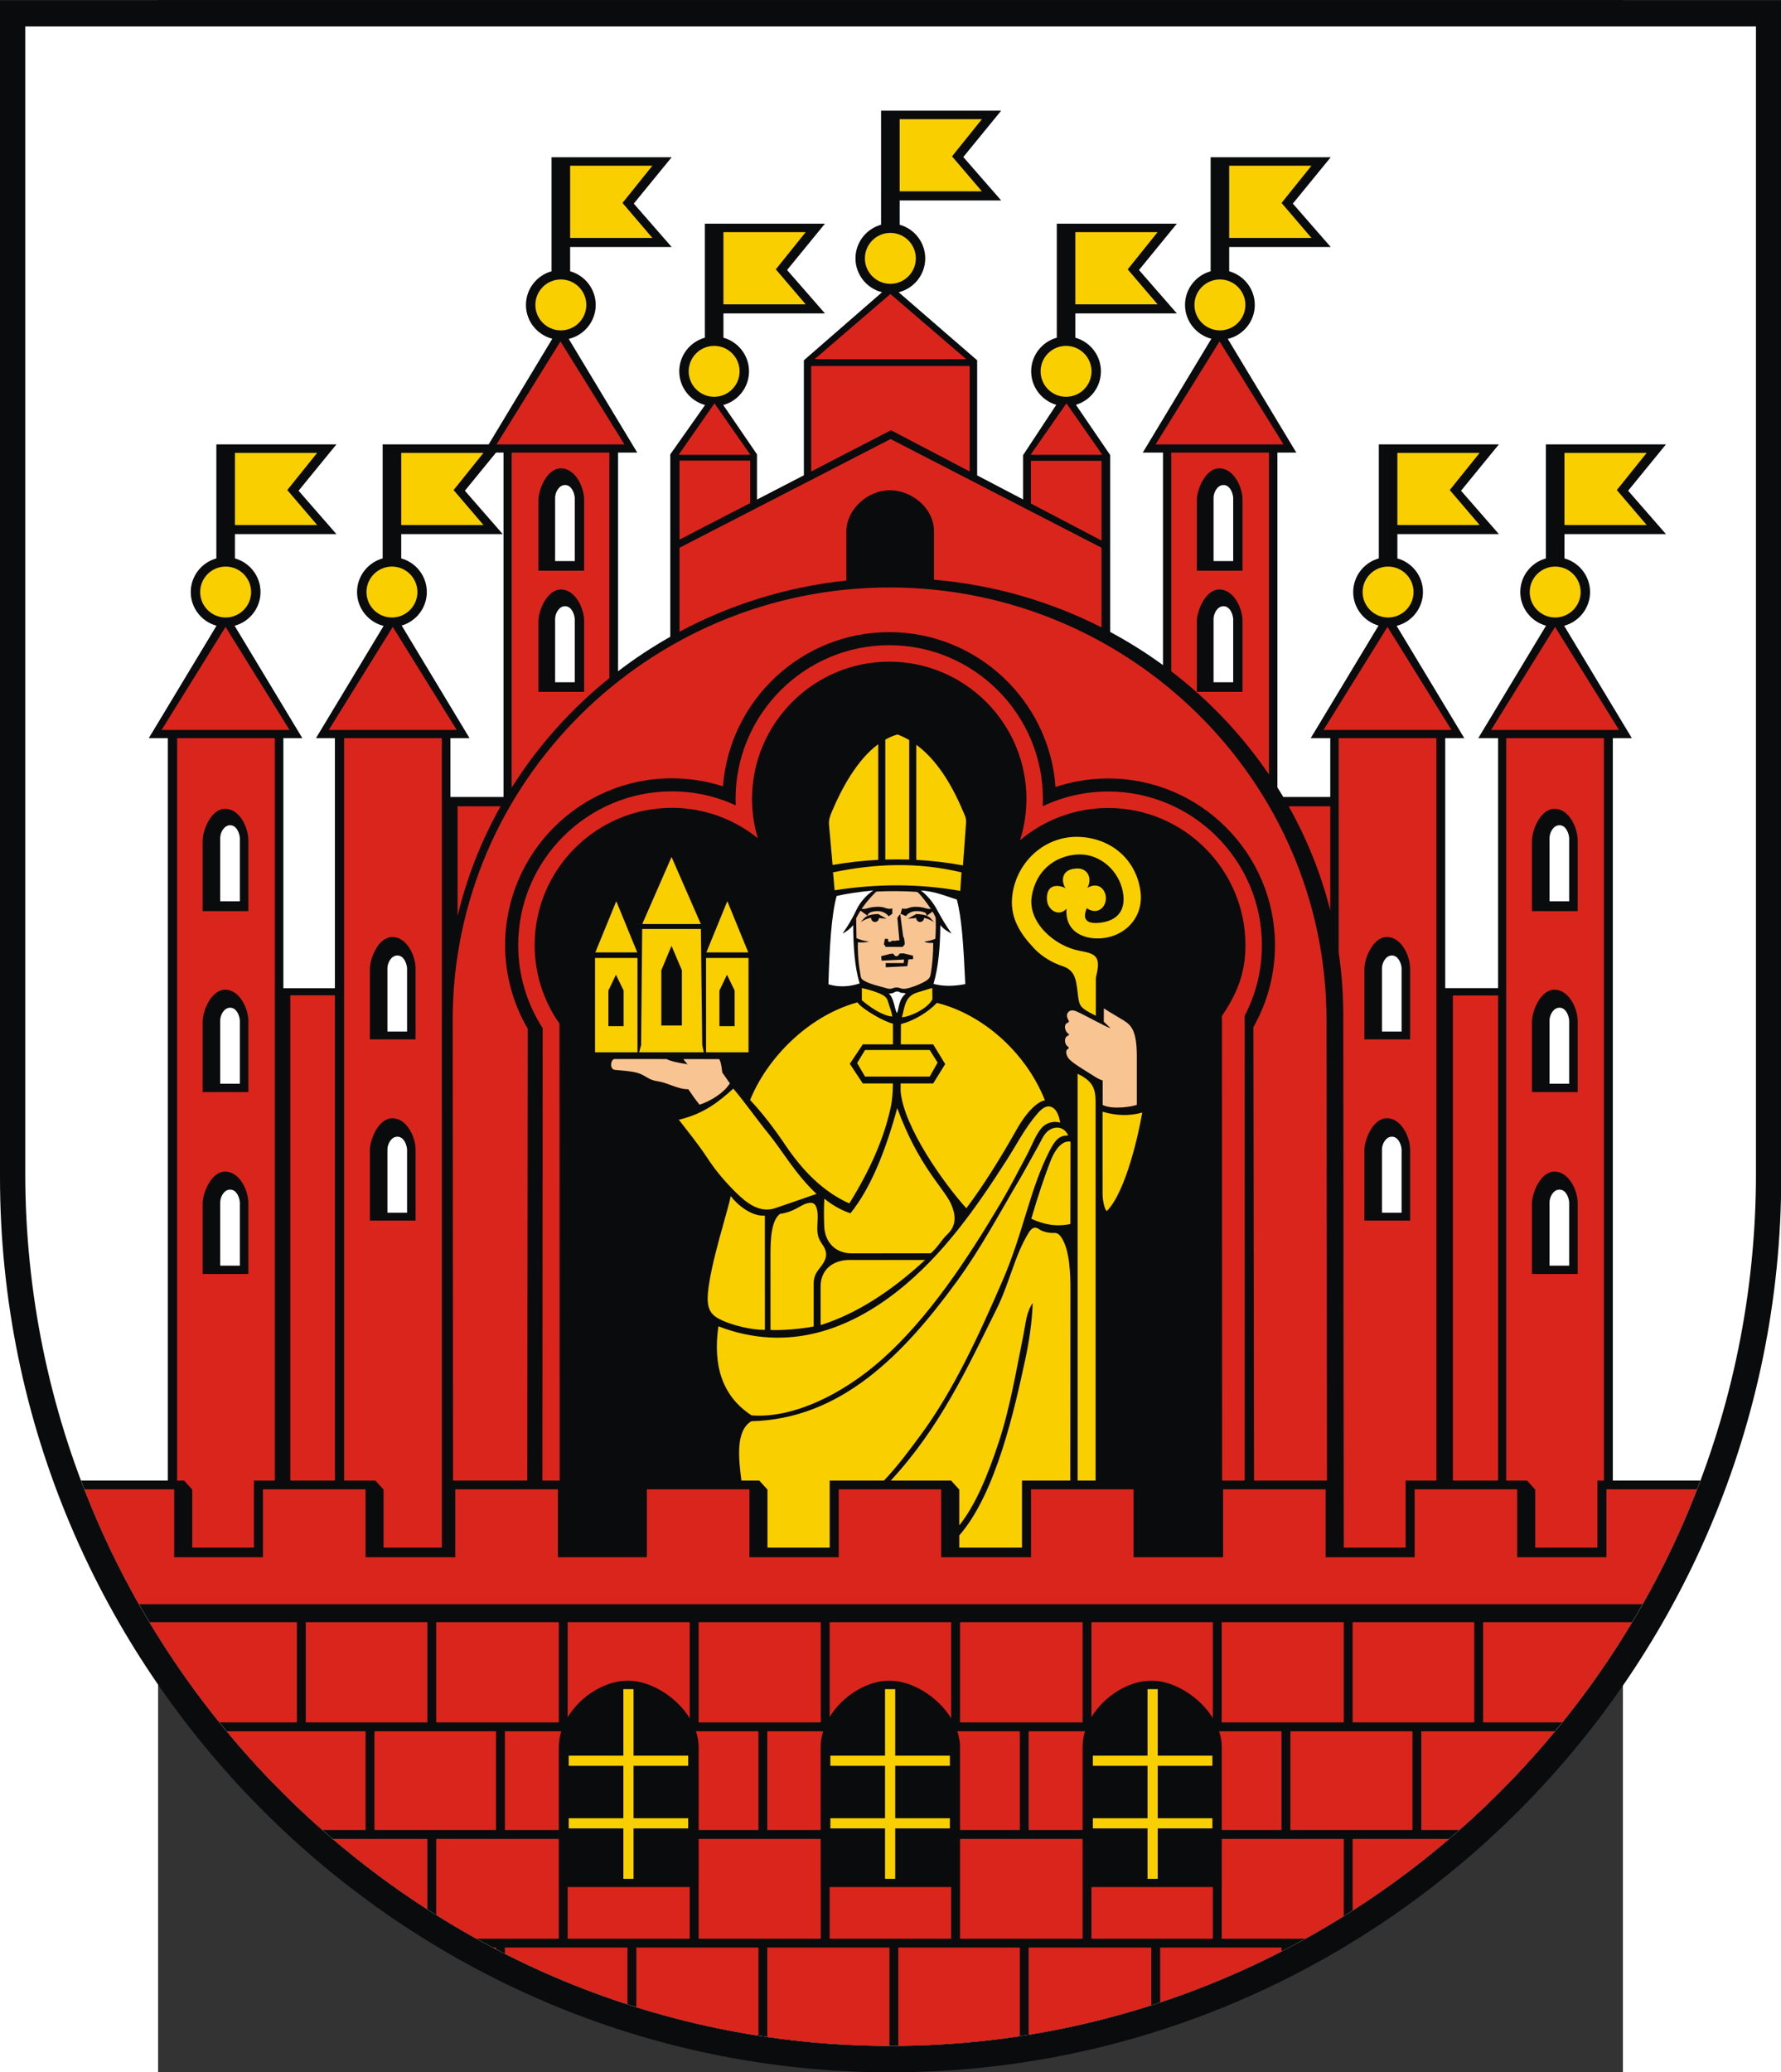<?xml version="1.0" encoding="UTF-8" standalone="no"?>
<!-- Creator: CorelDRAW -->
<svg
   xmlns:dc="http://purl.org/dc/elements/1.1/"
   xmlns:cc="http://web.resource.org/cc/"
   xmlns:rdf="http://www.w3.org/1999/02/22-rdf-syntax-ns#"
   xmlns:svg="http://www.w3.org/2000/svg"
   xmlns="http://www.w3.org/2000/svg"
   xmlns:sodipodi="http://sodipodi.sourceforge.net/DTD/sodipodi-0.dtd"
   xmlns:inkscape="http://www.inkscape.org/namespaces/inkscape"
   xml:space="preserve"
   width="744"
   height="865.431"
   style="shape-rendering:geometricPrecision; text-rendering:geometricPrecision; image-rendering:optimizeQuality; fill-rule:evenodd; clip-rule:evenodd"
   viewBox="0 0 210 297"
   id="svg2"
   sodipodi:version="0.32"
   inkscape:version="0.45.1"
   sodipodi:docname="POL Grudziądz COA.svg"
   inkscape:output_extension="org.inkscape.output.svg.inkscape"
   sodipodi:docbase="C:\Users\Mistrz\Desktop"
   version="1.0"><rect x="0" y="0" width="210" height="297" fill="#333333" stroke="none"/><sodipodi:namedview
   inkscape:window-height="480"
   inkscape:window-width="640"
   inkscape:pageshadow="2"
   inkscape:pageopacity="0.0"
   guidetolerance="10.0"
   gridtolerance="10.0"
   objecttolerance="10.0"
   borderopacity="1.0"
   bordercolor="#666666"
   pagecolor="#ffffff"
   id="base" />
 <defs
   id="defs4">
  <style
   type="text/css"
   id="style6">
   
    .fil0 {fill:#0A0B0C}
    .fil2 {fill:#DA251D}
    .fil1 {fill:white}
    .fil4 {fill:#F8C492}
    .fil3 {fill:#FACF00}
   
  </style>
 </defs>
 <g
   id="Warstwa_x0020_1"
   transform="matrix(1.216,0,0,1.216,-22.663,-32.052)">
  <g
   id="_70331824">
   <path
   id="_69904736"
   class="fil0"
   d="M 210,165.098 C 210,223.227 162.832,270.637 105,270.637 C 47.255,270.637 0,223.14 0,165.098 L 0,26.362 L 210,26.362 L 210,165.098 z "
   style="fill:#0a0b0c" />
   <path
   id="_69904664"
   class="fil1"
   d="M 207.021,164.676 C 207.021,221.326 161.191,267.529 105,267.529 C 48.894,267.529 2.979,221.241 2.979,164.676 L 2.979,29.472 L 207.02,29.472 L 207.02,164.676 L 207.021,164.676 z "
   style="fill:#ffffff" />
   <path
   id="_69904592"
   class="fil0"
   d="M 170.387,142.833 L 176.615,142.833 L 176.615,113.367 L 174.284,113.367 L 182.27,100.115 C 180.525,99.639 179.236,98.038 179.236,96.146 C 179.236,94.26 180.518,92.663 182.255,92.182 L 182.255,78.74 L 196.412,78.74 L 191.948,84.203 L 196.412,89.319 L 184.444,89.319 L 184.444,92.183 C 186.18,92.664 187.461,94.26 187.461,96.146 C 187.461,98.047 186.16,99.653 184.404,100.121 L 192.386,113.367 L 190.145,113.367 L 190.145,200.885 L 200.469,200.885 C 185.887,239.759 148.56,267.528 105,267.528 C 61.518,267.528 24.165,239.724 9.553,200.885 L 19.783,200.885 L 19.783,113.367 L 17.541,113.367 L 25.526,100.116 C 23.779,99.641 22.488,98.04 22.488,96.146 C 22.488,94.26 23.77,92.663 25.508,92.182 L 25.508,78.74 L 39.664,78.74 L 35.2,84.203 L 39.664,89.319 L 27.696,89.319 L 27.696,92.183 C 29.432,92.664 30.713,94.26 30.713,96.146 C 30.713,98.045 29.414,99.651 27.66,100.12 L 35.643,113.367 L 33.408,113.367 L 33.408,142.846 L 39.481,142.846 L 39.481,113.367 L 37.253,113.367 L 45.224,100.139 C 43.431,99.696 42.095,98.073 42.095,96.146 C 42.095,94.26 43.377,92.663 45.115,92.182 L 45.115,78.74 L 57.611,78.74 L 65.115,66.289 C 63.333,65.838 62.007,64.22 62.007,62.301 C 62.007,60.414 63.289,58.818 65.027,58.337 L 65.027,44.895 L 79.183,44.895 L 74.719,50.358 L 79.183,55.474 L 67.215,55.474 L 67.215,58.337 C 68.951,58.819 70.232,60.415 70.232,62.301 C 70.232,64.246 68.87,65.883 67.051,66.307 L 75.128,79.711 L 72.867,79.711 L 72.867,105.484 C 74.813,103.995 76.87,102.637 79.021,101.421 L 79.021,79.918 L 83.122,74.101 C 81.374,73.627 80.081,72.025 80.081,70.13 C 80.081,68.244 81.363,66.647 83.101,66.166 L 83.101,52.724 L 97.257,52.724 L 92.793,58.187 L 97.257,63.303 L 85.29,63.303 L 85.29,66.167 C 87.025,66.649 88.306,68.245 88.306,70.13 C 88.306,72.023 87.016,73.625 85.269,74.1 L 89.247,79.918 L 89.247,85.243 L 94.773,82.385 L 94.773,68.829 L 103.991,60.807 C 102.195,60.366 100.856,58.741 100.856,56.812 C 100.856,54.926 102.139,53.329 103.876,52.848 L 103.876,39.406 L 118.032,39.406 L 113.569,44.869 L 118.032,49.985 L 106.065,49.985 L 106.065,52.849 C 107.801,53.331 109.081,54.927 109.081,56.812 C 109.081,58.741 107.742,60.366 105.947,60.807 L 115.203,68.829 L 115.203,82.395 L 120.62,85.233 L 120.62,80.003 L 124.529,74.078 C 122.822,73.577 121.57,71.995 121.57,70.13 C 121.57,68.244 122.852,66.647 124.59,66.166 L 124.59,52.724 L 138.746,52.724 L 134.282,58.187 L 138.746,63.303 L 126.778,63.303 L 126.778,66.167 C 128.514,66.649 129.795,68.245 129.795,70.13 C 129.795,71.992 128.547,73.571 126.846,74.075 L 130.889,80.003 L 130.889,100.852 C 133.06,102.016 135.14,103.322 137.112,104.761 L 137.112,79.711 L 134.728,79.711 L 142.816,66.289 C 141.034,65.838 139.709,64.219 139.709,62.301 C 139.709,60.414 140.991,58.818 142.728,58.337 L 142.728,44.895 L 156.885,44.895 L 152.421,50.358 L 156.885,55.474 L 144.917,55.474 L 144.917,58.337 C 146.653,58.819 147.934,60.415 147.934,62.301 C 147.934,64.246 146.571,65.883 144.752,66.307 L 152.83,79.711 L 150.601,79.711 L 150.601,119.171 C 150.837,119.545 151.068,119.921 151.294,120.301 L 156.832,120.301 L 156.832,113.367 L 154.529,113.367 L 162.523,100.101 C 160.803,99.609 159.537,98.021 159.537,96.146 C 159.537,94.26 160.82,92.663 162.557,92.182 L 162.557,78.74 L 176.713,78.74 L 172.25,84.203 L 176.713,89.319 L 164.746,89.319 L 164.746,92.183 C 166.482,92.664 167.762,94.26 167.762,96.146 C 167.762,98.064 166.437,99.683 164.656,100.134 L 172.631,113.367 L 170.387,113.367 L 170.387,142.833 L 170.387,142.833 z M 47.356,100.095 L 55.354,113.367 L 53.105,113.367 L 53.105,120.301 L 59.361,120.301 L 59.361,79.711 L 58.477,79.711 L 54.807,84.203 L 59.27,89.319 L 47.303,89.319 L 47.303,92.183 C 49.039,92.664 50.32,94.26 50.32,96.146 C 50.32,98.013 49.065,99.596 47.356,100.095 L 47.356,100.095 z "
   style="fill:#0a0b0c" />
   <path
   id="_70332472"
   class="fil2"
   d="M 171.287,143.703 L 176.615,143.703 L 176.615,200.885 L 171.287,200.885 L 171.287,143.703 z M 16.381,215.465 L 193.658,215.465 C 196.112,211.134 198.262,206.607 200.08,201.915 L 189.397,201.915 L 189.397,209.919 L 178.868,209.919 L 178.868,201.915 L 166.782,201.915 L 166.782,209.919 L 156.282,209.919 L 156.282,201.915 L 144.196,201.915 L 144.196,209.919 L 133.639,209.919 L 133.639,201.915 L 121.553,201.915 L 121.553,209.919 L 110.967,209.919 L 110.967,201.915 L 98.881,201.915 L 98.881,209.919 L 88.353,209.919 L 88.353,201.915 L 76.266,201.915 L 76.266,209.919 L 65.767,209.919 L 65.767,201.915 L 53.68,201.915 L 53.68,209.919 L 43.09,209.919 L 43.09,201.915 L 31.004,201.915 L 31.004,209.919 L 20.537,209.919 L 20.537,201.915 L 9.944,201.915 C 11.767,206.606 13.921,211.133 16.381,215.465 L 16.381,215.465 z M 17.611,217.572 L 35.004,217.572 L 35.004,229.391 L 25.866,229.391 C 22.852,225.657 20.09,221.709 17.611,217.572 L 17.611,217.572 z M 36.047,217.572 L 50.385,217.572 L 50.385,229.391 L 36.047,229.391 L 36.047,217.572 L 36.047,217.572 z M 51.429,217.572 L 65.881,217.572 L 65.881,229.391 L 51.429,229.391 L 51.429,217.572 L 51.429,217.572 z M 66.924,217.572 L 81.319,217.572 L 81.319,228.9 C 79.762,226.376 76.745,224.516 74.147,224.468 C 71.393,224.417 68.445,226.27 66.924,228.78 L 66.924,217.572 L 66.924,217.572 z M 82.363,217.572 L 96.767,217.572 L 96.767,229.391 L 82.363,229.391 L 82.363,217.572 L 82.363,217.572 z M 97.811,217.572 L 112.139,217.572 L 112.139,228.905 C 110.589,226.379 107.58,224.516 104.99,224.468 C 102.257,224.417 99.331,226.256 97.811,228.752 L 97.811,217.572 z M 113.183,217.572 L 127.635,217.572 L 127.635,229.391 L 113.183,229.391 L 113.183,217.572 L 113.183,217.572 z M 128.679,217.572 L 142.988,217.572 L 142.988,228.878 C 141.434,226.366 138.44,224.516 135.861,224.468 C 133.124,224.417 130.196,226.263 128.679,228.766 L 128.679,217.572 z M 144.031,217.572 L 158.426,217.572 L 158.426,229.391 L 144.031,229.391 L 144.031,217.572 L 144.031,217.572 z M 159.47,217.572 L 173.808,217.572 L 173.808,229.391 L 159.47,229.391 L 159.47,217.572 L 159.47,217.572 z M 174.851,217.572 L 192.431,217.572 C 189.956,221.71 187.199,225.657 184.19,229.391 L 174.851,229.391 L 174.851,217.572 L 174.851,217.572 z M 172.058,242.078 L 167.565,242.078 L 167.565,230.435 L 183.339,230.435 C 179.886,234.607 176.113,238.501 172.058,242.078 z M 166.522,242.078 L 152.127,242.078 L 152.127,230.435 L 166.522,230.435 L 166.522,242.078 z M 151.083,242.078 L 144.046,242.078 L 144.046,232.261 C 144.037,231.639 143.923,231.027 143.725,230.435 L 151.083,230.435 L 151.083,242.078 z M 127.633,242.078 L 121.278,242.078 L 121.278,230.435 L 127.92,230.435 C 127.735,231.029 127.634,231.642 127.633,232.261 L 127.633,242.078 L 127.633,242.078 z M 120.235,242.078 L 113.182,242.078 L 113.182,232.261 C 113.173,231.639 113.059,231.027 112.861,230.435 L 120.235,230.435 L 120.235,242.078 z M 96.755,242.078 L 90.458,242.078 L 90.458,230.435 L 97.043,230.435 C 96.858,231.029 96.757,231.642 96.755,232.261 L 96.755,242.078 z M 89.415,242.078 L 82.369,242.078 L 82.369,232.261 C 82.36,231.639 82.246,231.027 82.047,230.435 L 89.415,230.435 L 89.415,242.078 z M 65.882,242.078 L 59.524,242.078 L 59.524,230.435 L 66.171,230.435 C 65.985,231.029 65.883,231.642 65.882,232.261 L 65.882,242.078 z M 58.48,242.078 L 44.143,242.078 L 44.143,230.435 L 58.48,230.435 L 58.48,242.078 z M 43.099,242.078 L 38.009,242.078 C 33.951,238.5 30.175,234.607 26.718,230.435 L 43.099,230.435 L 43.099,242.078 z M 159.47,251.57 L 159.47,243.121 L 170.851,243.121 C 167.261,246.191 163.459,249.017 159.47,251.57 z M 153.911,254.886 L 144.031,254.886 L 144.031,248.794 L 144.046,248.794 L 144.046,243.121 L 158.426,243.121 L 158.426,252.228 C 156.946,253.151 155.44,254.038 153.911,254.886 z M 142.988,254.886 L 128.679,254.886 L 128.679,248.794 L 142.988,248.794 L 142.988,254.886 z M 127.635,254.886 L 113.183,254.886 L 113.183,243.121 L 127.633,243.121 L 127.633,248.794 L 127.635,248.794 L 127.635,254.886 z M 112.139,254.886 L 97.811,254.886 L 97.811,248.794 L 112.139,248.794 L 112.139,254.886 z M 96.767,254.886 L 82.363,254.886 L 82.363,248.794 L 82.369,248.794 L 82.369,243.121 L 96.756,243.121 L 96.756,248.794 L 96.767,248.794 L 96.767,254.886 z M 81.319,254.886 L 66.924,254.886 L 66.924,248.794 L 81.319,248.794 L 81.319,254.886 z M 65.881,254.886 L 56.158,254.886 C 54.554,253.997 52.979,253.064 51.429,252.093 L 51.429,243.121 L 65.881,243.121 L 65.881,254.886 z M 39.217,243.121 L 50.385,243.121 L 50.385,251.434 C 46.474,248.917 42.745,246.136 39.217,243.121 z M 136.774,262.401 L 136.774,255.93 L 151.083,255.93 L 151.083,256.395 C 146.501,258.748 141.719,260.758 136.774,262.401 z M 121.278,266.209 L 121.278,255.93 L 135.731,255.93 L 135.731,262.743 C 131.049,264.241 126.221,265.403 121.278,266.209 z M 105.906,267.517 L 105.906,255.93 L 120.235,255.93 L 120.235,266.377 C 115.554,267.09 110.769,267.473 105.906,267.517 L 105.906,267.517 z M 90.459,266.471 L 90.459,255.93 L 104.863,255.93 L 104.863,267.526 C 99.975,267.52 95.167,267.157 90.459,266.471 z M 75.02,262.965 L 75.02,255.93 L 89.415,255.93 L 89.415,266.32 C 84.494,265.551 79.687,264.421 75.02,262.965 z M 59.524,256.666 L 59.524,255.93 L 73.976,255.93 L 73.976,262.629 C 68.983,261.01 64.154,259.011 59.524,256.666 z M 58.094,255.93 L 58.48,255.93 L 58.48,256.136 C 58.351,256.069 58.223,255.997 58.094,255.93 L 58.094,255.93 z M 130.658,119.66 C 140.636,119.66 148.774,127.798 148.774,137.776 C 148.774,140.781 148.036,143.619 146.732,146.119 L 146.729,200.885 L 144.08,200.885 L 144.064,146.113 C 145.811,143.53 146.833,141.116 146.833,137.776 C 146.833,128.867 139.567,121.601 130.658,121.601 C 126.703,121.601 123.073,123.033 120.258,125.405 C 120.747,123.865 121.012,122.226 121.012,120.527 C 121.012,111.618 113.746,104.352 104.837,104.352 C 95.928,104.352 88.662,111.618 88.662,120.527 C 88.662,122.14 88.901,123.698 89.345,125.171 C 86.568,122.929 83.04,121.583 79.207,121.583 C 70.299,121.583 63.032,128.849 63.032,137.758 C 63.032,141.199 64.116,144.395 65.96,147.021 L 65.983,200.885 L 63.947,200.885 L 63.98,147.554 C 62.153,144.727 61.092,141.363 61.092,137.758 C 61.092,127.78 69.23,119.642 79.207,119.642 C 81.892,119.642 84.443,120.232 86.738,121.287 C 86.728,121.035 86.721,120.782 86.721,120.527 C 86.721,110.549 94.859,102.411 104.837,102.411 C 114.815,102.411 122.953,110.549 122.953,120.527 C 122.953,120.818 122.946,121.108 122.932,121.396 C 125.278,120.284 127.897,119.66 130.658,119.66 L 130.658,119.66 z M 104.879,95.607 C 133.25,95.607 156.389,118.513 156.389,146.598 L 156.443,200.885 L 147.844,200.885 L 147.768,147.434 C 149.388,144.578 150.314,141.282 150.314,137.776 C 150.314,126.95 141.484,118.12 130.658,118.12 C 128.488,118.12 126.398,118.475 124.443,119.13 C 123.722,108.952 115.194,100.871 104.837,100.871 C 94.507,100.871 85.995,108.91 85.237,119.052 C 83.335,118.436 81.309,118.102 79.207,118.102 C 68.381,118.102 59.552,126.932 59.552,137.758 C 59.552,141.348 60.523,144.719 62.215,147.62 L 62.164,200.885 L 53.407,200.885 L 53.368,146.598 C 53.368,118.513 76.508,95.607 104.879,95.607 L 104.879,95.607 z M 80.109,90.925 L 104.999,78.112 L 129.866,90.925 L 129.866,100.318 C 123.86,97.262 117.183,95.298 110.115,94.695 L 110.115,88.989 C 110.115,86.283 107.557,84.205 105.001,84.149 C 102.385,84.091 99.778,86.343 99.778,89.032 L 99.778,94.793 C 92.719,95.535 86.068,97.637 80.109,100.824 L 80.109,90.925 z M 80.112,80.656 L 88.441,80.656 L 88.441,85.66 L 80.112,89.968 L 80.112,80.656 L 80.112,80.656 z M 84.235,73.904 L 88.461,79.965 L 80.008,79.965 L 84.235,73.904 L 84.235,73.904 z M 104.975,61.015 L 113.921,68.703 L 96.029,68.703 L 104.975,61.015 L 104.975,61.015 z M 95.633,69.502 L 114.311,69.502 L 114.311,81.928 L 105.043,77.073 L 95.633,81.94 L 95.633,69.502 L 95.633,69.502 z M 125.727,73.904 L 129.953,79.965 L 121.5,79.965 L 125.727,73.904 L 125.727,73.904 z M 121.538,80.678 L 129.866,80.678 L 129.866,90.076 L 121.538,85.713 L 121.538,80.678 z M 189.097,113.367 L 189.097,200.885 L 188.332,200.885 L 188.332,208.786 L 180.998,208.786 L 180.998,201.949 L 180.036,200.885 L 177.582,200.885 L 177.582,113.367 L 189.097,113.367 L 189.097,113.367 z M 183.335,100.257 L 190.878,112.405 L 175.793,112.405 L 183.335,100.257 L 183.335,100.257 z M 169.345,113.367 L 169.345,200.885 L 165.718,200.885 L 165.718,208.786 L 158.429,208.786 L 158.365,145.962 C 158.365,143.486 158.18,141.051 157.83,138.666 L 157.83,113.367 L 169.345,113.367 z M 163.58,100.257 L 171.122,112.405 L 156.037,112.405 L 163.58,100.257 L 163.58,100.257 z M 143.779,66.601 L 151.322,78.748 L 136.237,78.748 L 143.779,66.601 L 143.779,66.601 z M 66.077,66.601 L 73.62,78.748 L 58.535,78.748 L 66.077,66.601 z M 149.607,79.711 L 149.607,117.656 C 146.459,113.028 142.565,108.916 138.092,105.493 L 138.092,79.711 L 149.607,79.711 L 149.607,79.711 z M 151.931,121.403 L 156.832,121.403 L 156.832,133.669 C 155.736,129.342 154.076,125.226 151.931,121.403 z M 53.947,134.334 L 53.947,121.403 L 59.016,121.403 C 56.761,125.422 55.039,129.763 53.947,134.334 z M 60.325,119.204 L 60.325,79.711 L 71.84,79.711 L 71.84,106.29 C 67.308,109.936 63.407,114.302 60.325,119.204 z M 34.228,143.681 L 39.481,143.681 L 39.481,200.885 L 34.228,200.885 L 34.228,143.681 z M 52.09,113.367 L 52.09,208.786 L 45.219,208.786 L 45.219,201.949 L 44.258,200.885 L 40.575,200.885 L 40.575,113.367 L 52.09,113.367 L 52.09,113.367 z M 46.304,100.257 L 53.846,112.405 L 38.761,112.405 L 46.304,100.257 z M 32.395,113.367 L 32.395,200.885 L 29.939,200.885 L 29.939,208.786 L 22.666,208.786 L 22.666,201.949 L 21.705,200.885 L 20.88,200.885 L 20.88,113.367 L 32.395,113.367 L 32.395,113.367 z M 26.592,100.257 L 34.135,112.405 L 19.049,112.405 L 26.592,100.257 z "
   style="fill:#da251d" />
   <path
   id="_70332400"
   class="fil0"
   d="M 180.612,133.759 L 186.002,133.759 L 186.002,125.457 C 186.036,124.007 185.014,121.706 183.276,121.693 C 181.623,121.681 180.612,124.195 180.612,125.457 L 180.612,133.759 z M 23.89,133.759 L 29.28,133.759 L 29.28,125.457 C 29.314,124.007 28.292,121.706 26.554,121.693 C 24.901,121.681 23.89,124.195 23.89,125.457 L 23.89,133.759 z M 23.89,155.087 L 29.28,155.087 L 29.28,146.785 C 29.314,145.334 28.292,143.033 26.554,143.021 C 24.901,143.009 23.89,145.522 23.89,146.785 L 23.89,155.087 z M 23.89,176.529 L 29.28,176.529 L 29.28,168.228 C 29.314,166.777 28.292,164.476 26.554,164.463 C 24.901,164.451 23.89,166.965 23.89,168.228 L 23.89,176.529 z M 43.605,148.877 L 48.995,148.877 L 48.995,140.575 C 49.029,139.125 48.007,136.824 46.269,136.811 C 44.616,136.799 43.605,139.313 43.605,140.575 L 43.605,148.877 L 43.605,148.877 z M 43.605,170.239 L 48.995,170.239 L 48.995,161.938 C 49.029,160.487 48.007,158.186 46.269,158.173 C 44.616,158.161 43.605,160.675 43.605,161.938 L 43.605,170.239 L 43.605,170.239 z M 63.473,93.628 L 68.864,93.628 L 68.864,85.327 C 68.897,83.876 67.875,81.575 66.137,81.563 C 64.484,81.55 63.473,84.064 63.473,85.327 L 63.473,93.628 L 63.473,93.628 z M 63.473,107.913 L 68.864,107.913 L 68.864,99.612 C 68.897,98.161 67.875,95.86 66.137,95.847 C 64.484,95.835 63.473,98.349 63.473,99.612 L 63.473,107.913 L 63.473,107.913 z M 180.612,155.087 L 186.003,155.087 L 186.003,146.785 C 186.036,145.334 185.014,143.033 183.276,143.021 C 181.623,143.009 180.612,145.522 180.612,146.785 L 180.612,155.087 z M 180.612,176.529 L 186.003,176.529 L 186.003,168.228 C 186.036,166.777 185.014,164.476 183.276,164.463 C 181.623,164.451 180.612,166.965 180.612,168.228 L 180.612,176.529 z M 160.857,148.877 L 166.247,148.877 L 166.247,140.575 C 166.281,139.125 165.258,136.824 163.52,136.811 C 161.868,136.799 160.857,139.313 160.857,140.575 L 160.857,148.877 z M 160.857,170.239 L 166.247,170.239 L 166.247,161.938 C 166.281,160.487 165.258,158.186 163.52,158.173 C 161.868,158.161 160.857,160.675 160.857,161.938 L 160.857,170.239 z M 141.101,93.628 L 146.491,93.628 L 146.491,85.327 C 146.525,83.876 145.502,81.575 143.765,81.563 C 142.112,81.55 141.101,84.064 141.101,85.327 L 141.101,93.628 z M 141.101,107.913 L 146.491,107.913 L 146.491,99.612 C 146.525,98.161 145.502,95.86 143.765,95.847 C 142.112,95.835 141.101,98.349 141.101,99.612 L 141.101,107.913 z "
   style="fill:#0a0b0c" />
   <path
   id="_70332328"
   class="fil1"
   d="M 182.683,175.549 L 184.998,175.549 L 184.998,168.063 C 184.936,167.403 184.557,166.566 183.837,166.587 C 183.135,166.594 182.697,167.44 182.683,168.054 L 182.683,175.549 z M 182.683,154.107 L 184.998,154.107 L 184.998,146.621 C 184.936,145.961 184.557,145.124 183.837,145.144 C 183.135,145.151 182.697,145.997 182.683,146.611 L 182.683,154.107 L 182.683,154.107 z M 182.683,132.6 L 184.998,132.6 L 184.998,125.114 C 184.936,124.454 184.557,123.617 183.837,123.637 C 183.135,123.644 182.697,124.49 182.683,125.104 L 182.683,132.6 z M 162.927,169.314 L 165.242,169.314 L 165.242,161.828 C 165.18,161.168 164.802,160.331 164.081,160.351 C 163.379,160.358 162.941,161.204 162.927,161.818 L 162.927,169.314 z M 162.927,147.951 L 165.242,147.951 L 165.242,140.465 C 165.18,139.805 164.802,138.969 164.081,138.989 C 163.379,138.996 162.941,139.842 162.927,140.456 L 162.927,147.951 z M 143.073,106.78 L 145.388,106.78 L 145.388,99.294 C 145.326,98.634 144.947,97.797 144.227,97.818 C 143.525,97.825 143.087,98.671 143.073,99.285 L 143.073,106.78 z M 143.073,92.495 L 145.388,92.495 L 145.388,85.009 C 145.326,84.35 144.947,83.513 144.227,83.533 C 143.525,83.54 143.087,84.386 143.073,85 L 143.073,92.495 z M 65.445,106.78 L 67.76,106.78 L 67.76,99.294 C 67.698,98.634 67.32,97.797 66.599,97.818 C 65.897,97.825 65.459,98.671 65.445,99.285 L 65.445,106.78 z M 65.445,92.495 L 67.76,92.495 L 67.76,85.009 C 67.698,84.35 67.32,83.513 66.599,83.533 C 65.897,83.54 65.459,84.386 65.445,85 L 65.445,92.495 z M 45.676,169.314 L 47.991,169.314 L 47.991,161.828 C 47.929,161.168 47.55,160.331 46.83,160.351 C 46.128,160.358 45.69,161.204 45.676,161.818 L 45.676,169.314 L 45.676,169.314 z M 45.676,147.951 L 47.991,147.951 L 47.991,140.465 C 47.929,139.805 47.55,138.969 46.83,138.989 C 46.128,138.996 45.69,139.842 45.676,140.456 L 45.676,147.951 L 45.676,147.951 z M 25.961,175.549 L 28.276,175.549 L 28.276,168.063 C 28.214,167.403 27.835,166.566 27.115,166.587 C 26.413,166.594 25.975,167.44 25.961,168.054 L 25.961,175.549 L 25.961,175.549 z M 25.961,154.107 L 28.276,154.107 L 28.276,146.621 C 28.214,145.961 27.835,145.124 27.115,145.144 C 26.413,145.151 25.975,145.997 25.961,146.611 L 25.961,154.107 L 25.961,154.107 z M 25.961,132.6 L 28.276,132.6 L 28.276,125.114 C 28.214,124.454 27.835,123.617 27.115,123.637 C 26.413,123.644 25.975,124.49 25.961,125.104 L 25.961,132.6 L 25.961,132.6 z "
   style="fill:#ffffff" />
   <path
   id="_70332256"
   class="fil3"
   d="M 27.697,79.74 L 37.393,79.74 L 33.869,84.125 L 37.393,88.249 L 27.697,88.249 L 27.697,79.74 L 27.697,79.74 z M 47.304,79.74 L 57,79.74 L 53.476,84.125 L 57,88.249 L 47.304,88.249 L 47.304,79.74 L 47.304,79.74 z M 46.208,93.144 C 47.861,93.144 49.21,94.493 49.21,96.147 C 49.21,97.8 47.861,99.148 46.208,99.148 C 44.554,99.148 43.206,97.8 43.206,96.147 C 43.206,94.493 44.554,93.144 46.208,93.144 z M 85.29,53.724 L 94.986,53.724 L 91.463,58.109 L 94.986,62.233 L 85.29,62.233 L 85.29,53.724 z M 84.194,67.129 C 85.847,67.129 87.196,68.477 87.196,70.131 C 87.196,71.784 85.847,73.133 84.194,73.133 C 82.54,73.133 81.192,71.784 81.192,70.131 C 81.192,68.477 82.54,67.129 84.194,67.129 z M 106.065,40.406 L 115.762,40.406 L 112.238,44.791 L 115.762,48.915 L 106.065,48.915 L 106.065,40.406 z M 104.969,53.811 C 106.623,53.811 107.971,55.159 107.971,56.813 C 107.971,58.466 106.623,59.815 104.969,59.815 C 103.316,59.815 101.967,58.466 101.967,56.813 C 101.967,55.159 103.316,53.811 104.969,53.811 z M 67.216,45.895 L 76.912,45.895 L 73.388,50.28 L 76.912,54.404 L 67.216,54.404 L 67.216,45.895 z M 66.12,59.299 C 67.773,59.299 69.122,60.648 69.122,62.301 C 69.122,63.955 67.773,65.303 66.12,65.303 C 64.466,65.303 63.118,63.955 63.118,62.301 C 63.118,60.648 64.466,59.299 66.12,59.299 L 66.12,59.299 z M 126.778,53.724 L 136.475,53.724 L 132.951,58.109 L 136.475,62.233 L 126.778,62.233 L 126.778,53.724 L 126.778,53.724 z M 125.683,67.129 C 127.336,67.129 128.685,68.477 128.685,70.131 C 128.685,71.784 127.336,73.133 125.683,73.133 C 124.029,73.133 122.681,71.784 122.681,70.131 C 122.681,68.477 124.029,67.129 125.683,67.129 L 125.683,67.129 z M 144.917,45.895 L 154.614,45.895 L 151.09,50.28 L 154.614,54.404 L 144.917,54.404 L 144.917,45.895 z M 143.822,59.299 C 145.475,59.299 146.824,60.648 146.824,62.301 C 146.824,63.955 145.475,65.303 143.822,65.303 C 142.168,65.303 140.82,63.955 140.82,62.301 C 140.82,60.648 142.168,59.299 143.822,59.299 z M 164.746,79.74 L 174.443,79.74 L 170.919,84.125 L 174.443,88.249 L 164.746,88.249 L 164.746,79.74 z M 163.65,93.144 C 165.304,93.144 166.652,94.493 166.652,96.147 C 166.652,97.8 165.304,99.148 163.65,99.148 C 161.997,99.148 160.648,97.8 160.648,96.147 C 160.648,94.493 161.997,93.144 163.65,93.144 z M 184.444,79.74 L 194.141,79.74 L 190.617,84.125 L 194.141,88.249 L 184.444,88.249 L 184.444,79.74 z M 183.349,93.144 C 185.002,93.144 186.351,94.493 186.351,96.147 C 186.351,97.8 185.002,99.148 183.349,99.148 C 181.695,99.148 180.347,97.8 180.347,96.147 C 180.347,94.493 181.695,93.144 183.349,93.144 z M 26.601,93.144 C 28.254,93.144 29.603,94.493 29.603,96.147 C 29.603,97.8 28.254,99.148 26.601,99.148 C 24.947,99.148 23.599,97.8 23.599,96.147 C 23.599,94.493 24.947,93.144 26.601,93.144 z "
   style="fill:#facf00" />
   <path
   id="_70332184"
   class="fil3"
   d="M 128.846,240.686 L 135.29,240.686 L 135.29,234.507 L 128.846,234.507 L 128.846,233.31 L 135.29,233.31 L 135.29,225.471 L 136.488,225.471 L 136.488,233.31 L 142.932,233.31 L 142.932,234.507 L 136.488,234.507 L 136.488,240.686 L 142.932,240.686 L 142.932,241.884 L 136.488,241.884 L 136.488,247.829 L 135.29,247.829 L 135.29,241.884 L 128.846,241.884 L 128.846,240.686 z M 97.899,240.686 L 104.343,240.686 L 104.343,234.507 L 97.899,234.507 L 97.899,233.31 L 104.343,233.31 L 104.343,225.471 L 105.541,225.471 L 105.541,233.31 L 111.985,233.31 L 111.985,234.507 L 105.541,234.507 L 105.541,240.686 L 111.985,240.686 L 111.985,241.884 L 105.541,241.884 L 105.541,247.829 L 104.343,247.829 L 104.343,241.884 L 97.899,241.884 L 97.899,240.686 z M 67.05,240.686 L 73.495,240.686 L 73.495,234.507 L 67.05,234.507 L 67.05,233.31 L 73.495,233.31 L 73.495,225.471 L 74.692,225.471 L 74.692,233.31 L 81.136,233.31 L 81.136,234.507 L 74.692,234.507 L 74.692,240.686 L 81.136,240.686 L 81.136,241.884 L 74.692,241.884 L 74.692,247.829 L 73.495,247.829 L 73.495,241.884 L 67.05,241.884 L 67.05,240.686 z "
   style="fill:#facf00" />
   <path
   id="_70332112"
   class="fil3"
   d="M 98.16,128.317 C 99.963,128.007 101.755,127.806 103.537,127.715 L 103.537,114.085 C 101.038,115.929 99.227,119.292 98.057,122.074 C 97.834,122.604 97.69,123.05 97.739,123.599 L 98.16,128.317 z M 101.984,150.132 L 109.609,150.132 L 110.536,151.611 L 109.609,153.263 L 101.984,153.263 L 101.056,151.669 L 101.984,150.132 z M 101.606,142.83 L 101.611,144.27 C 103.068,145.491 104.336,146.122 105.191,146.185 C 105.119,145.58 104.847,144.975 104.683,144.398 C 104.575,144.019 104.397,143.764 103.667,143.455 C 103.205,143.259 102.513,143.024 101.606,142.83 z M 109.906,142.812 L 109.929,144.151 C 109.312,145.332 107.13,146.254 106.331,146.264 C 106.667,145.171 106.622,143.796 108.163,143.343 C 108.622,143.208 109.085,143.065 109.906,142.812 z M 86.153,167.346 C 86.791,168.242 88.538,169.78 90.171,169.653 L 90.177,183.12 C 88.509,183.12 86.458,182.598 85.155,182.01 C 83.853,181.421 83.299,180.767 83.46,178.816 C 83.751,175.309 85.831,169.05 86.153,167.346 z M 90.838,183.132 L 90.835,174.218 C 90.835,172.504 90.929,170.174 91.973,169.442 C 93.564,169.241 94.4,168.411 95.084,168.22 C 95.961,167.976 96.224,168.332 96.357,169.136 C 96.454,169.72 96.373,170.313 96.358,170.952 C 96.333,171.993 96.492,172.373 97.02,173.157 C 97.667,174.121 97.41,174.845 96.739,175.712 C 96.366,176.195 95.928,176.673 95.928,177.652 L 95.928,182.715 C 94.563,183.001 92.168,183.2 90.838,183.132 L 90.838,183.132 z M 96.265,167.092 C 93.805,164.803 92.225,161.985 90.623,160.018 C 89.208,158.28 87.799,156.271 86.454,154.681 C 84.91,156.078 83.061,157.652 80.032,158.348 C 81.191,159.858 82.348,161.257 83.393,162.858 C 84.367,164.35 85.525,165.709 86.794,166.956 C 88.025,168.167 89.554,169.368 91.35,168.786 C 92.147,168.527 95.023,167.517 96.265,167.092 L 96.265,167.092 z M 88.437,156.025 C 89.823,157.49 91.291,159.402 92.567,161.302 C 94.621,164.359 97.067,166.854 100.131,168.214 C 102.638,164.177 104.173,160.586 104.963,157.106 C 105.207,156.029 105.258,155.083 105.268,154.075 L 101.719,154.075 L 100.187,151.757 L 101.719,149.466 L 105.271,149.466 L 105.273,147.019 C 104.398,146.877 101.65,145.335 101.084,144.514 C 95.118,146.164 90.355,151.259 88.437,156.025 L 88.437,156.025 z M 106.217,147.072 L 106.206,149.466 L 110.019,149.466 L 111.435,151.787 L 110.019,154.075 L 106.183,154.075 L 106.178,154.965 C 106.519,159.182 111.307,165.9 113.928,168.781 C 115.833,166.256 117.914,162.958 119.861,159.491 C 120.968,157.518 122.284,156.19 123.197,156.066 C 120.873,150.247 115.674,145.854 110.454,144.576 C 109.358,145.733 107.657,146.713 106.217,147.072 L 106.217,147.072 z M 105.782,156.978 C 104.38,162.106 102.632,166.445 100.266,169.379 C 99.183,169.017 98.157,168.443 97.189,167.656 C 97.122,168.621 97.132,169.931 97.18,170.965 C 97.266,172.825 98.539,174.102 100.403,174.101 L 109.727,174.094 C 110.517,173.431 111.019,172.488 111.663,171.883 C 112.532,171.068 112.892,169.967 112.105,168.242 C 111.252,166.373 108.284,163.827 105.782,156.978 L 105.782,156.978 z M 96.751,182.558 L 96.747,178.016 C 96.746,175.989 98.239,174.879 100.138,174.879 L 109.065,174.878 C 105.059,178.588 100.961,181.223 96.751,182.558 L 96.751,182.558 z M 84.696,182.701 C 92.989,185.88 100.219,182.97 105.853,178.524 C 111.144,174.349 115.102,168.712 118.698,163.084 C 119.951,161.123 120.886,159.237 122.364,157.563 C 122.926,156.927 123.533,156.514 124.179,156.969 C 124.564,157.241 124.839,157.802 124.995,158.694 C 124.103,158.432 123.246,158.763 122.741,159.384 C 122.053,160.232 121.676,161.352 121.039,162.556 C 120.055,164.415 118.958,166.516 118.033,168.077 C 113.99,174.895 109.444,181.727 104.04,186.547 C 99.137,190.918 93.269,193.576 88.604,193.197 C 85.145,190.944 84.036,187.334 84.696,182.701 L 84.696,182.701 z M 125.937,160.21 C 125.408,159.009 124.162,159.086 123.445,159.775 C 122.976,160.226 122.766,160.812 122.352,161.539 C 121.608,162.848 120.755,164.448 120.229,165.334 C 117.876,169.293 115.667,173.486 112.809,177.405 C 106.487,186.076 99.117,193.637 88.581,193.889 C 86.688,195.025 87.089,198.361 87.412,200.885 L 89.52,200.885 L 90.482,201.949 L 90.482,208.786 L 97.817,208.786 L 97.817,200.885 L 104.212,200.885 C 105.792,199.236 107.335,197.14 108.485,195.587 C 112.476,190.198 115.476,183.576 118.15,177.423 C 120.692,171.574 121.392,166.527 123.772,161.95 C 124.345,160.847 124.839,160.168 125.937,160.21 L 125.937,160.21 z M 126.208,160.939 L 126.19,170.643 C 124.534,170.984 123.116,170.72 121.586,170.025 C 122.399,167.213 123.21,164.874 123.846,163.231 C 124.481,161.591 125.376,160.765 126.208,160.939 L 126.208,160.939 z M 129.987,157.4 C 131.567,157.89 133.236,157.921 134.663,157.502 C 134.292,159.752 132.762,166.855 130.476,169.127 C 130.139,168.752 129.995,167.649 129.99,167.162 L 129.987,157.4 L 129.987,157.4 z M 129.164,200.885 L 129.164,156.269 C 129.172,154.596 128.775,153.776 127.046,152.934 L 127.046,200.885 L 129.164,200.885 z M 113.096,206.155 C 115.013,203.793 116.49,200.162 117.759,196.318 C 119.085,192.299 119.834,187.77 120.677,183.596 C 120.931,182.339 120.995,181.033 121.752,179.955 C 121.674,182.27 121.32,184.538 120.865,186.65 C 119.646,192.305 117.443,202.401 113.096,207.343 L 113.096,208.786 L 120.488,208.786 L 120.488,200.885 L 126.18,200.885 L 126.199,178.442 C 126.2,176.701 126.156,173.551 125.029,172.077 C 124.836,171.823 124.566,171.65 124.196,171.695 C 123.918,171.729 122.97,171.595 122.532,171.272 C 122.135,170.978 121.729,170.936 121.29,171.647 C 119.598,174.389 119.056,177.527 117.477,180.699 C 114.062,187.557 110.864,194.579 105.014,200.885 L 112.135,200.885 L 113.096,201.949 L 113.096,206.155 L 113.096,206.155 z M 70.152,139.28 L 75.155,139.28 L 75.155,150.402 L 70.152,150.402 L 70.152,139.28 z M 72.658,132.589 L 75.128,138.623 L 70.188,138.623 L 72.658,132.589 z M 75.712,135.861 L 82.629,135.861 L 82.79,149.548 L 82.969,150.4 L 75.347,150.4 L 75.583,149.561 L 75.712,135.861 L 75.712,135.861 z M 79.173,127.377 L 82.626,135.282 L 75.719,135.282 L 79.173,127.377 L 79.173,127.377 z M 85.748,132.589 L 88.218,138.623 L 83.278,138.623 L 85.748,132.589 z M 83.242,139.28 L 88.245,139.28 L 88.245,150.402 L 83.242,150.402 L 83.242,139.28 z M 129.192,146.091 L 129.195,141.869 C 129.195,141.479 129.266,141.298 129.309,141.103 C 129.774,138.99 129.009,138.757 127.277,138.434 C 124.296,137.879 121.134,135.047 121.64,132.005 C 122.227,128.477 125.01,127.064 127.357,127.078 C 129.769,127.092 131.897,129.013 132.37,131.43 C 132.785,133.544 131.869,134.938 129.534,135.143 C 127.46,135.324 127.869,134.04 128.124,133.409 C 129.333,134.266 130.444,133.348 130.377,132.138 C 130.324,131.194 129.487,130.258 128.188,131.022 C 128.82,129.94 128.249,128.664 126.939,128.731 C 124.693,128.844 125.317,130.831 125.675,131.069 C 124.386,130.439 123.291,130.844 123.438,132.5 C 123.537,133.61 124.811,134.499 125.739,133.474 C 125.545,135.994 127.454,136.929 129.237,136.975 C 132.361,137.055 134.908,134.657 134.453,131.397 C 133.916,127.552 130.897,125.159 127.236,125.009 C 123.257,124.846 119.93,127.861 119.369,131.741 C 118.976,134.455 120.25,136.382 121.917,138.152 C 122.883,139.178 124.152,139.88 125.239,140.234 C 126.516,140.65 126.808,141.483 126.977,142.767 C 127.186,144.347 127.124,144.831 127.87,145.348 C 128.153,145.544 128.732,145.875 129.192,146.091 L 129.192,146.091 z M 98.212,129.19 L 98.402,131.302 C 103.496,130.503 108.432,130.527 113.21,131.373 L 113.352,129.19 C 108.237,127.962 103.201,128.14 98.212,129.19 z M 104.373,127.68 C 105.315,127.65 106.255,127.651 107.192,127.682 L 107.192,113.599 C 106.749,113.338 106.288,113.116 105.808,112.936 C 105.309,113.079 104.83,113.285 104.373,113.542 L 104.373,127.68 L 104.373,127.68 z M 108.027,127.718 C 109.872,127.815 111.706,128.032 113.528,128.369 L 113.897,123.283 C 113.935,122.756 113.663,122.291 113.464,121.822 C 112.093,118.592 110.318,115.835 108.027,114.151 L 108.027,127.718 L 108.027,127.718 z "
   style="fill:#facf00" />
   <path
   id="_70332040"
   class="fil0"
   d="M 84.816,147.318 L 86.612,147.318 L 86.612,143.122 L 85.707,141.256 L 84.816,143.122 L 84.816,147.318 z M 77.965,147.24 L 80.393,147.24 L 80.393,140.737 L 79.169,137.847 L 77.965,140.737 L 77.965,147.24 z M 71.726,147.318 L 73.522,147.318 L 73.522,143.121 L 72.617,141.256 L 71.726,143.121 L 71.726,147.318 L 71.726,147.318 z "
   style="fill:#0a0b0c" />
   <path
   id="_70331968"
   class="fil4"
   d="M 100.937,134.604 C 101.478,133.515 102.271,132.465 103.315,131.453 C 104.913,131.376 106.51,131.383 108.107,131.491 C 108.437,131.577 110.313,134.145 110.313,134.605 C 110.341,135.412 110.332,136.22 110.268,137.027 C 109.867,137.186 109.479,137.282 108.985,137.349 C 109.221,137.514 109.622,137.514 110.023,137.51 C 110.023,138.704 109.93,140.044 109.715,141.218 C 109.668,141.481 109.578,141.682 109.33,141.869 C 108.806,142.262 107.475,142.789 106.822,142.897 C 106.655,142.924 106.364,142.935 106.175,142.857 C 105.882,142.735 105.603,142.717 105.297,142.834 C 105.094,142.912 104.894,142.959 104.601,142.871 C 103.847,142.646 102.549,142.382 101.81,141.924 C 101.553,141.765 101.513,141.643 101.464,141.379 C 101.222,140.082 101.108,138.756 101.141,137.437 C 101.668,137.475 102.088,137.432 102.46,137.354 C 101.898,137.268 101.385,137.147 100.978,136.945 L 100.937,134.604 L 100.937,134.604 z M 130.138,145.223 C 131.062,145.821 131.853,146.254 132.518,146.671 C 133.396,147.221 134.027,147.926 134.027,150.862 L 134.027,156.575 C 133.856,156.744 131.227,157.227 129.999,156.609 L 129.997,153.717 C 129.642,153.622 129.248,153.388 128.921,153.174 C 128.151,152.671 126.537,151.753 126.015,151.165 C 125.773,150.891 125.5,150.206 125.915,150.005 C 126.012,149.958 126.053,149.819 125.916,149.738 C 125.489,149.488 125.416,148.663 125.847,148.473 C 126.045,148.386 126.113,148.287 125.899,148.168 C 125.643,148.024 125.267,147.124 125.917,146.896 C 126.017,146.861 126.052,146.747 125.994,146.661 C 125.806,146.381 125.742,146.099 125.818,145.89 C 125.948,145.531 126.294,145.31 126.906,145.575 C 127.824,145.973 130.26,147.349 130.939,147.572 L 130.133,146.794 L 130.138,145.223 L 130.138,145.223 z M 84.787,151.205 L 80.594,151.2 C 80.64,151.374 80.877,151.588 81.063,151.808 C 79.995,151.642 79.059,151.456 78.594,151.198 L 72.407,151.192 C 71.963,151.322 71.856,152.42 72.515,152.475 C 75.077,152.69 75.302,152.782 76.271,153.358 C 76.758,153.649 77.057,153.742 77.627,153.831 C 78.74,154.003 79.958,154.777 81.149,154.755 C 81.552,155.363 81.98,155.971 82.476,156.578 C 84.002,156.057 85.4,155.099 86.053,154.055 C 85.725,153.641 85.484,153.21 85.156,152.797 C 85.112,152.523 85.037,151.541 84.787,151.205 L 84.787,151.205 z "
   style="fill:#f8c492" />
   <path
   id="_70331896"
   class="fil0"
   d="M 104.419,139.884 L 104.433,140.377 L 106.97,140.246 L 107.1,139.449 L 107.645,139.42 L 107.647,139.01 L 106.521,138.739 L 106.074,138.754 C 105.844,139.127 105.597,139.24 105.312,138.778 L 104.995,138.789 L 103.883,139.072 L 103.941,139.594 L 106.579,139.464 L 106.535,139.884 L 104.419,139.884 L 104.419,139.884 z M 106.354,133.445 L 106.171,134.066 L 106.796,134.346 C 107.137,133.912 107.607,133.745 108.108,133.756 C 108.918,133.776 109.302,133.969 109.222,134.294 C 108.96,134.193 108.589,134.121 108.026,134.1 L 107.019,134.659 L 108.018,134.568 C 108.018,134.571 108.018,134.575 108.018,134.579 C 108.018,134.832 108.224,135.038 108.478,135.038 C 108.731,135.038 108.937,134.832 108.937,134.579 C 108.937,134.571 108.937,134.564 108.937,134.556 C 109.26,134.617 109.637,134.748 110.132,135.066 C 109.84,134.808 109.739,134.506 109.258,134.308 L 109.999,133.772 L 109.854,133.499 C 109.621,133.507 109.373,133.5 109.15,133.427 C 108.605,133.248 107.68,133.156 107.132,133.386 C 106.865,133.498 106.629,133.518 106.354,133.445 L 106.354,133.445 z M 105.198,133.445 L 105.204,134.066 L 104.775,134.364 C 104.434,133.931 103.917,133.741 103.416,133.756 C 102.768,133.777 102.3,133.952 102.29,134.309 L 101.413,133.677 L 101.512,133.493 C 101.747,133.507 102.003,133.515 102.271,133.427 C 102.817,133.248 103.825,133.156 104.374,133.386 C 104.64,133.498 104.923,133.518 105.198,133.445 L 105.198,133.445 z M 106.132,134.096 L 105.795,134.531 L 106.034,137.207 L 105.742,137.217 L 105.474,137.27 L 105.238,137.23 C 104.896,137.45 104.647,137.484 104.697,137.029 L 104.326,137.029 L 104.199,137.677 L 104.333,137.806 L 104.395,137.975 L 106.426,137.975 L 106.673,137.646 L 106.599,137.015 L 106.477,136.724 L 106.132,134.096 L 106.132,134.096 z M 104.525,134.659 L 103.531,134.1 C 101.892,134.161 101.899,134.666 101.452,135.066 C 101.976,134.724 102.367,134.599 102.701,134.544 C 102.7,134.556 102.7,134.567 102.7,134.579 C 102.7,134.832 102.906,135.038 103.159,135.038 C 103.413,135.038 103.619,134.832 103.619,134.579 C 103.619,134.577 103.619,134.576 103.619,134.575 L 104.525,134.659 z "
   style="fill:#0a0b0c" />
   <path
   id="_70331752"
   class="fil1"
   d="M 104.769,143.481 C 105.39,143.888 105.459,145.361 105.749,145.777 C 105.991,145.35 105.894,144.208 106.781,143.49 C 106.62,143.359 106.289,143.449 106.12,143.344 C 105.814,143.155 105.612,143.229 105.369,143.366 C 105.199,143.461 104.988,143.481 104.769,143.481 z M 98.64,131.971 C 98.003,134.256 97.797,138.072 97.667,142.383 C 98.893,142.755 100.119,142.676 101.345,142.288 C 100.755,140.315 100.605,137.95 100.585,135.407 C 100.202,135.881 99.775,136.182 99.328,136.403 C 99.973,135.514 100.523,134.563 100.994,133.562 C 101.433,132.629 102.263,131.773 102.959,131.325 C 101.357,131.48 99.862,131.69 98.64,131.971 L 98.64,131.971 z M 112.807,132.398 C 113.397,134.588 113.594,137.889 113.804,142.359 C 112.443,142.63 111.162,142.634 110.055,142.336 C 110.644,140.362 110.842,137.95 110.861,135.407 C 111.245,135.881 111.743,136.182 112.19,136.403 C 111.545,135.514 110.974,134.538 110.453,133.562 C 109.955,132.629 109.188,131.773 108.56,131.325 C 110.253,131.418 111.683,132.052 112.807,132.398 z "
   style="fill:#ffffff" />
  </g>
 </g>
</svg>